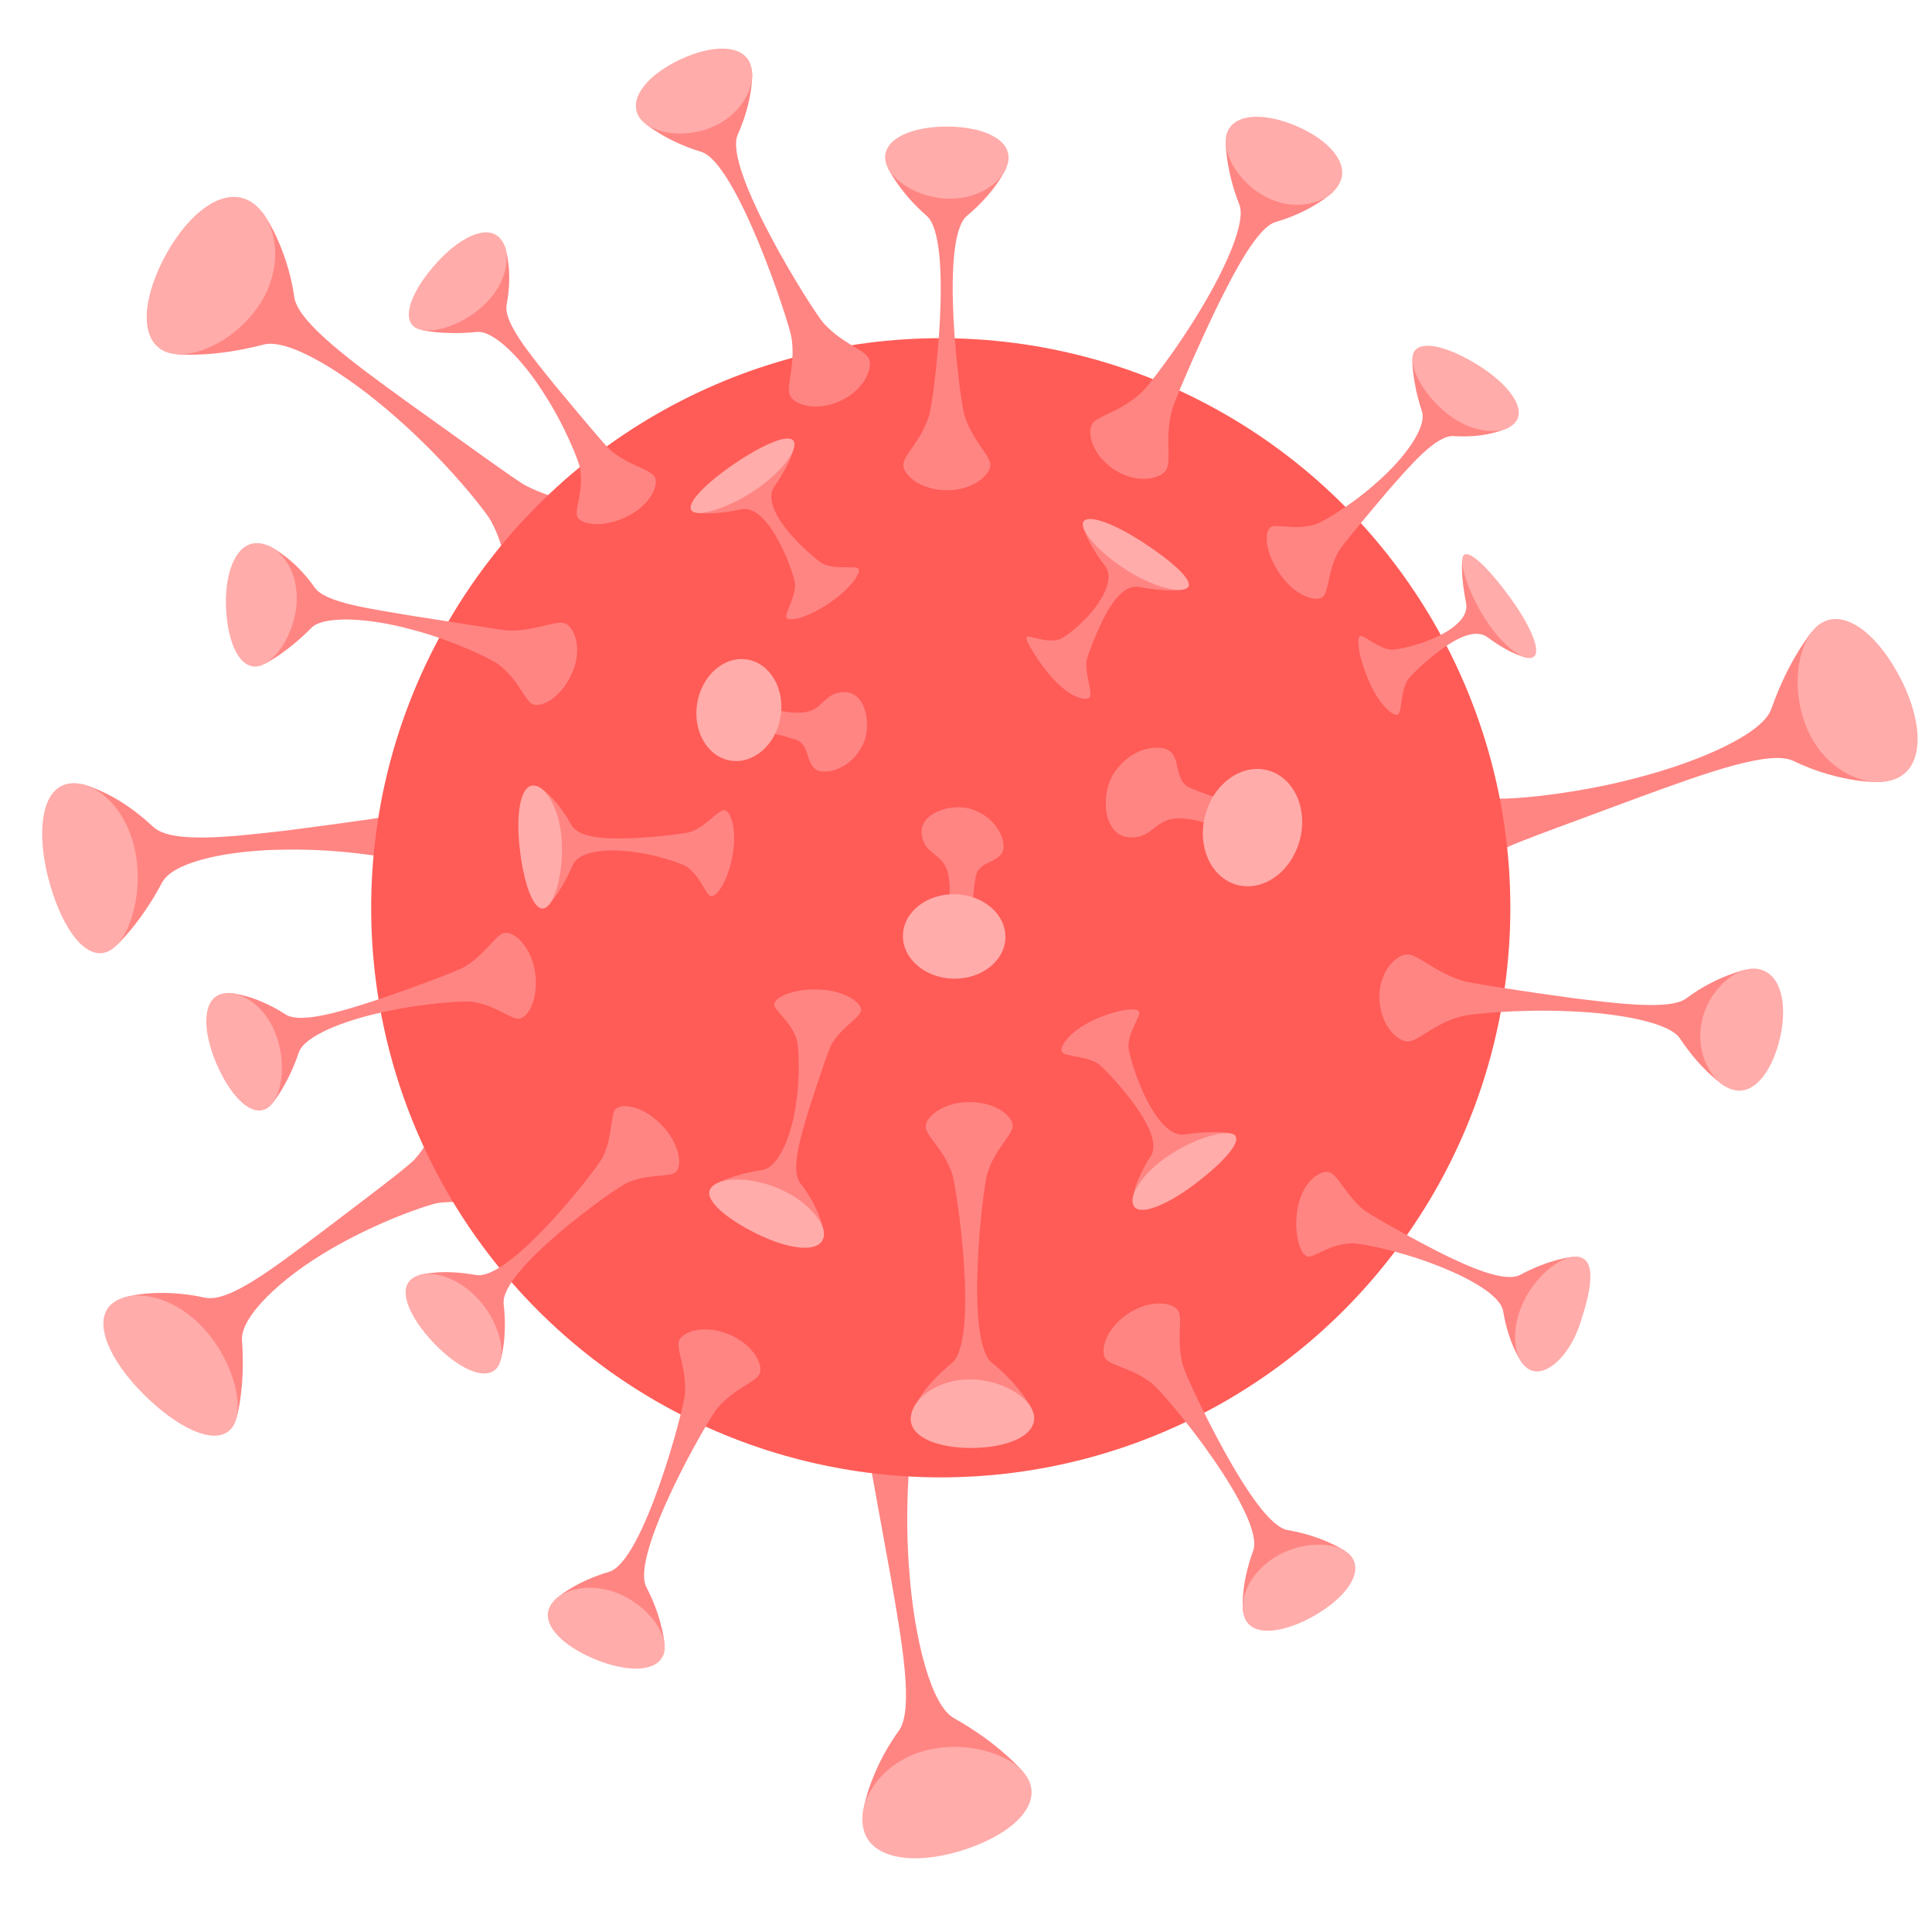 <?xml version="1.0" encoding="utf-8"?>
<!-- Generator: Adobe Illustrator 16.0.0, SVG Export Plug-In . SVG Version: 6.00 Build 0)  -->
<!DOCTYPE svg PUBLIC "-//W3C//DTD SVG 1.1//EN" "http://www.w3.org/Graphics/SVG/1.1/DTD/svg11.dtd">
<svg version="1.1" id="Layer_1" xmlns="http://www.w3.org/2000/svg" xmlns:xlink="http://www.w3.org/1999/xlink" x="0px" y="0px"
	 width="200px" height="200px" viewBox="0 0 200 200" enable-background="new 0 0 200 200" xml:space="preserve">
<g>
	<g>
		<path fill="#FF8583" d="M15.846,85.583c-1.936-1.829-3.798-2.954-5.162-3.586c-1.369-0.65-2.237-0.832-2.237-0.832l1.758,8.438
			l1.741,8.36c0,0,0.628-0.554,1.543-1.647c0.913-1.111,2.121-2.741,3.295-4.962c1.16-2.203,7.094-3.391,12.936-3.401
			c5.847-0.092,11.481,0.941,12.377,1.302c3.122,1.228,4.63,3.645,5.817,3.985c1.177,0.341,3.503-1.94,3.903-6.001
			c0.398-4.05-1.701-6.728-3.057-6.548c-1.346,0.181-3.268,2.355-6.543,3.429c-0.965,0.307-6.785,1.108-12.652,1.866
			C23.681,86.663,17.707,87.342,15.846,85.583z"/>
		<path fill="#FFACAA" d="M6.965,81.149c1.31-0.292,2.891,0.296,4.227,1.583c1.337,1.271,2.424,3.24,2.856,5.676
			c0.432,2.429,0.156,4.86-0.478,6.75c-0.639,1.877-1.637,3.215-2.787,3.472c-2.278,0.498-4.596-3.037-5.812-7.836
			C3.761,86.014,4.322,81.729,6.965,81.149z"/>
	</g>
	<g>
		<path fill="#FF8583" d="M185.63,78.76c2.573,1.254,4.854,1.763,6.512,2.021c1.647,0.233,2.644,0.163,2.644,0.163l-3.622-7.821
			l-3.588-7.749c0,0-0.618,0.743-1.448,2.112c-0.837,1.345-1.871,3.375-2.755,5.881c-0.85,2.552-7.311,5.451-13.938,7.158
			c-6.622,1.767-13.295,2.253-14.403,2.135c-3.851-0.375-6.149-2.358-7.595-2.389c-1.432-0.023-3.573,2.757-3.056,6.808
			c0.512,4.033,3.532,6.141,5.032,5.615c1.489-0.514,3.177-3.101,6.667-5.004c1.029-0.549,7.485-2.869,13.974-5.29
			C176.568,80.033,183.19,77.617,185.63,78.76z"/>
		<path fill="#FFACAA" d="M196.431,80.542c-2.805,1.327-7.416-0.547-9.357-5.094c-1.937-4.542-0.813-9.888,1.716-11.084
			c2.534-1.214,5.823,1.625,8.046,6.042C199.051,74.816,199.221,79.207,196.431,80.542z"/>
	</g>
	<g>
		<path fill="#FF8583" d="M93.06,179.15c-1.683,2.313-2.583,4.471-3.126,6.059c-0.517,1.583-0.622,2.575-0.622,2.575l8.333-2.202
			l8.257-2.18c0,0-0.624-0.74-1.828-1.794c-1.178-1.061-2.996-2.434-5.31-3.74c-2.364-1.282-4.091-8.148-4.617-14.974
			c-0.584-6.827,0.1-13.483,0.411-14.555c1.041-3.726,3.396-5.644,3.677-7.061c0.273-1.405-2.091-3.999-6.17-4.198
			c-4.06-0.198-6.663,2.41-6.406,3.978c0.247,1.556,2.499,3.668,3.764,7.437c0.361,1.11,1.519,7.874,2.771,14.682
			C93.386,170.006,94.611,176.948,93.06,179.15z"/>
		<path fill="#FFACAA" d="M89.42,189.475c-0.817-2.993,1.833-7.208,6.648-8.327c4.81-1.113,9.879,0.928,10.615,3.624
			c0.754,2.709-2.616,5.451-7.353,6.867C94.602,193.054,90.248,192.454,89.42,189.475z"/>
	</g>
	<g>
		<path fill="#FF8583" d="M30.468,30.786c-0.401-2.833-1.256-5.007-1.973-6.526c-0.729-1.496-1.345-2.281-1.345-2.281l-4.45,7.38
			l-4.41,7.312c0,0,0.962,0.096,2.561,0.017c1.583-0.059,3.844-0.34,6.415-1.012c2.59-0.725,8.61,3.004,13.737,7.538
			c5.172,4.497,9.312,9.752,9.836,10.737c1.846,3.399,1.49,6.415,2.274,7.629c0.782,1.199,4.285,1.416,7.353-1.28
			c3.053-2.685,3.106-6.368,1.831-7.315c-1.26-0.945-4.348-0.895-7.879-2.719c-1.031-0.544-6.569-4.595-12.209-8.613
			C36.599,37.58,30.888,33.448,30.468,30.786z"/>
		<path fill="#FFACAA" d="M25.896,20.84c2.67,1.58,3.7,6.45,1.021,10.607c-2.678,4.148-7.738,6.209-10.145,4.787
			c-2.425-1.419-1.916-5.734,0.5-10.05C19.685,21.877,23.227,19.278,25.896,20.84z"/>
	</g>
	<g>
		<path fill="#FF8583" d="M21.229,134.334c-2.591-0.567-4.733-0.554-6.217-0.411c-1.47,0.153-2.294,0.43-2.294,0.43l5.898,6.284
			l5.844,6.226c0,0,0.25-0.79,0.438-2.206c0.195-1.4,0.337-3.418,0.154-5.9c-0.197-2.465,4.149-6.525,9.099-9.393
			c4.924-2.907,10.263-4.697,11.22-4.835c3.282-0.462,5.841,0.811,7.065,0.465c1.224-0.34,2.013-3.556,0.113-7.16
			c-1.9-3.604-4.972-4.795-5.954-3.979c-0.981,0.817-1.42,3.636-3.667,6.154c-0.647,0.733-5.25,4.209-9.896,7.729
			C28.354,131.219,23.711,134.867,21.229,134.334z"/>
		<path fill="#FFACAA" d="M11.464,135.073c0.952-0.89,2.576-1.188,4.355-0.786c1.803,0.412,3.748,1.525,5.391,3.37
			c1.643,1.846,2.693,4.055,3.145,5.97c0.459,1.939,0.313,3.597-0.541,4.396c-1.679,1.633-5.501-0.235-8.993-3.732
			C11.332,140.794,9.599,136.888,11.464,135.073z"/>
	</g>
	<circle fill="#FF5C57" cx="97.387" cy="93.973" r="58.964"/>
	<g>
		<path fill="#FF8583" d="M100.102,22.34c3.038-2.528,4.069-4.958,4.069-4.958h-6.156h-6.1c0,0,1.164,2.49,4.012,4.958
			c2.848,2.467,0.732,19.203,0.253,20.69c-0.823,2.552-2.468,3.923-2.658,4.935s1.582,2.784,4.493,2.784
			c2.91,0,4.682-1.771,4.493-2.784c-0.191-1.012-1.836-2.383-2.659-4.935C99.37,41.543,97.207,24.75,100.102,22.34z"/>
		<path fill="#FFACAA" d="M104.405,16.298c0,2.009-2.545,4.271-6.074,4.271c-3.529,0-6.707-2.262-6.707-4.271
			s2.861-3.196,6.39-3.196C101.545,13.102,104.405,14.289,104.405,16.298z"/>
	</g>
	<g>
		<path fill="#FF8583" d="M132.054,22.984c3.922-1.141,5.975-3.148,5.975-3.148l-5.598-2.563l-5.546-2.54
			c0,0-0.019,2.838,1.408,6.437c0.714,1.793-1.372,6.504-3.959,10.787c-2.559,4.301-5.587,8.155-6.196,8.709
			c-2.091,1.919-4.255,2.288-4.974,3.094c-0.717,0.802-0.215,3.324,2.241,4.889c2.452,1.564,4.982,0.877,5.401-0.165
			c0.417-1.04-0.2-3.167,0.49-5.951c0.205-0.814,2.133-5.383,4.291-9.93C127.772,28.068,130.181,23.528,132.054,22.984z"/>
		<path fill="#FFACAA" d="M138.732,18.85c-0.906,2.019-4.271,3.173-7.456,1.65c-3.184-1.522-5.041-5.017-4.187-6.92
			c0.86-1.905,3.974-1.899,7.214-0.49C137.538,14.496,139.644,16.834,138.732,18.85z"/>
	</g>
	<g>
		<path fill="#FF8583" d="M150.483,45.147c1.826,0.117,3.281-0.109,4.253-0.375c0.982-0.259,1.492-0.543,1.492-0.543l-5.034-3.542
			l-4.988-3.511c0,0-0.019,0.542,0.093,1.479c0.121,0.946,0.357,2.282,0.896,3.919c0.536,1.62-1.713,4.75-4.49,7.211
			c-2.741,2.509-5.908,4.313-6.501,4.492c-2.058,0.645-3.892-0.042-4.607,0.264c-0.71,0.3-0.759,2.512,0.91,4.901
			c1.665,2.384,3.915,2.954,4.491,2.278c0.568-0.67,0.49-2.666,1.558-4.627c0.32-0.573,2.733-3.46,5.169-6.336
			C146.211,47.916,148.727,45.037,150.483,45.147z"/>
		<path fill="#FFACAA" d="M156.953,43.595c-0.987,1.457-4.201,1.486-7.002-0.665c-2.797-2.151-4.337-5.383-3.531-6.574
			c0.821-1.195,3.69-0.392,6.68,1.499C156.075,39.737,157.945,42.147,156.953,43.595z"/>
	</g>
	<g>
		<path fill="#FF8583" d="M153.999,65.974c2.605,1.946,4.181,2.137,4.181,2.137l-3.419-5.119l-3.388-5.073
			c0,0-0.201,1.533,0.396,4.524c0.302,1.494-1.446,2.798-3.384,3.643c-1.938,0.853-4.039,1.23-4.437,1.167
			c-1.384-0.208-2.634-1.427-3.081-1.425c-0.448,0.01-0.338,1.897,0.8,4.578c1.136,2.679,2.711,3.92,3.081,3.525
			c0.38-0.391,0.24-2.156,0.898-3.426c0.199-0.372,1.734-1.933,3.45-3.202C150.822,66.036,152.753,65.049,153.999,65.974z"/>
		<path fill="#FFACAA" d="M158.754,68.005c-0.837,0.57-3.128-0.984-5.026-3.96c-1.896-2.976-2.808-6.166-2.149-6.616
			c0.668-0.45,2.699,1.606,4.773,4.466C158.421,64.75,159.59,67.439,158.754,68.005z"/>
	</g>
	<g>
		<path fill="#FF8583" d="M117.952,60.764c3.186,0.612,4.618,0.247,4.618,0.247l-5.241-3.228l-5.192-3.199
			c0,0,0.396,1.579,2.254,3.998c0.926,1.209-0.032,3.145-1.372,4.75c-1.332,1.622-3.047,2.808-3.432,2.882
			c-1.323,0.345-2.887-0.404-3.239-0.31c-0.187,0.067-0.048,0.486,0.351,1.175c0.402,0.696,1.042,1.701,1.986,2.808
			c0.945,1.106,1.876,1.842,2.651,2.191c0.78,0.351,1.361,0.332,1.479,0.063c0.272-0.558-0.448-2.201-0.354-3.645
			c0.054-0.428,0.796-2.504,1.74-4.396C115.166,62.207,116.43,60.469,117.952,60.764z"/>
		<path fill="#FFACAA" d="M123.016,60.74c-0.45,0.723-3.151,0.266-6.16-1.578c-3.011-1.843-5.199-4.357-4.7-5.162
			c0.497-0.804,3.237,0.232,6.19,2.161C121.304,58.091,123.463,60.016,123.016,60.74z"/>
	</g>
	<g>
		<path fill="#FF8583" d="M119.113,119.711c-1.813,2.795-1.875,4.533-1.875,4.533l5.081-3.476l5.033-3.444
			c0,0-1.645-0.344-4.733,0.119c-1.546,0.237-3.071-1.815-4.139-4.06c-1.077-2.24-1.691-4.649-1.666-5.104
			c0.062-1.572,1.191-2.959,1.127-3.485c-0.061-0.522-1.982-0.425-4.639,0.761c-2.662,1.188-3.765,2.978-3.322,3.402
			c0.438,0.423,2.245,0.324,3.631,1.113c0.401,0.238,2.177,2.038,3.666,4.049C118.761,116.138,119.97,118.378,119.113,119.711z"/>
		<path fill="#FFACAA" d="M117.4,124.891c-0.677-0.968,0.761-3.421,3.714-5.352c2.954-1.93,6.235-2.722,6.777-1.95
			c0.541,0.782-1.438,2.904-4.261,5.032C120.817,124.741,118.076,125.861,117.4,124.891z"/>
	</g>
	<g>
		<path fill="#FF8583" d="M80.158,50.375c1.852-2.678,2.07-4.188,2.07-4.188l-5.089,3.464l-5.042,3.432c0,0,1.612,0.298,4.609-0.359
			c2.997-0.656,5.613,6.944,5.604,7.784c-0.014,1.44-1.016,2.892-0.91,3.386c0.107,0.495,2.034,0.176,4.44-1.461
			c2.405-1.638,3.408-3.314,2.987-3.594c-0.421-0.281-2.138,0.119-3.484-0.396C84.56,58.143,78.392,52.927,80.158,50.375z"/>
		<path fill="#FFACAA" d="M82.139,45.638c0.524,0.77-0.99,3.068-3.908,5.054c-2.917,1.987-6.134,2.908-6.658,2.139
			c-0.524-0.77,1.532-2.834,4.449-4.82C78.94,46.024,81.615,44.868,82.139,45.638z"/>
	</g>
	<g>
		<path fill="#FF8583" d="M59.132,85.372c-1.651-2.972-3.302-3.878-3.302-3.878l0.48,6.137l0.475,6.081c0,0,1.224-1.263,2.515-4.167
			c0.639-1.449,3.463-1.732,6.176-1.369c2.72,0.33,5.267,1.279,5.656,1.568c1.363,0.988,1.875,2.735,2.396,3.005
			c0.515,0.271,1.78-1.307,2.301-4.173c0.521-2.861-0.265-4.797-0.925-4.705c-0.654,0.093-1.733,1.588-3.347,2.227
			c-0.477,0.184-3.26,0.528-6.037,0.668C62.739,86.874,59.924,86.792,59.132,85.372z"/>
		<path fill="#FFACAA" d="M55.125,81.318c1.291-0.118,2.869,2.348,3.035,5.875c0.164,3.525-0.881,6.762-1.935,6.859
			c-1.063,0.092-2.015-2.675-2.418-6.185C53.405,84.364,53.836,81.43,55.125,81.318z"/>
	</g>
	<g>
		<path fill="#FF8583" d="M78.947,121.103c-1.725,0.282-2.953,0.66-3.774,0.968c-0.808,0.311-1.197,0.558-1.197,0.558l5.667,2.406
			l5.614,2.383c0,0-0.077-0.554-0.417-1.448c-0.329-0.892-0.939-2.124-1.967-3.442c-1.036-1.333-0.09-4.543,0.869-7.71
			c1.011-3.143,2.068-6.275,2.369-6.781c1.044-1.709,2.755-2.589,3.002-3.333c0.249-0.752-1.459-2.163-4.365-2.266
			c-2.912-0.103-4.735,0.958-4.595,1.614c0.138,0.666,1.718,1.695,2.317,3.523c0.179,0.521,0.436,3.722-0.104,6.933
			C81.88,117.724,80.578,120.843,78.947,121.103z"/>
		<path fill="#FFACAA" d="M73.489,123.162c0.504-1.128,3.388-1.54,6.692-0.304c3.309,1.231,5.654,3.997,5.013,5.436
			c-0.629,1.432-3.613,1.006-6.779-0.538C75.235,126.209,72.989,124.299,73.489,123.162z"/>
	</g>
	<g>
		<path fill="#FF8583" d="M98.517,141.129c-3.01,2.438-4.014,4.762-4.014,4.762l6.155-0.069l6.1-0.069c0,0-1.191-2.356-4.064-4.671
			c-2.874-2.313-0.938-18.253-0.475-19.673c0.794-2.436,2.424-3.759,2.604-4.724c0.179-0.964-1.612-2.63-4.521-2.596
			c-2.91,0.032-4.664,1.737-4.462,2.697c0.201,0.961,1.86,2.246,2.709,4.662C99.044,122.859,101.387,138.804,98.517,141.129z"/>
		<path fill="#FFACAA" d="M94.28,146.924c-0.021-1.911,2.5-4.09,6.028-4.131c3.529-0.038,6.731,2.075,6.752,3.987
			c0.023,1.911-2.827,3.07-6.355,3.111C97.175,149.93,94.302,148.836,94.28,146.924z"/>
	</g>
	<g>
		<path fill="#FF8583" d="M49.255,131.988c-3.684-0.683-5.919,0.029-5.919,0.029l4.251,4.45l4.214,4.411c0,0,0.757-2.334,0.338-5.87
			c-0.419-3.537,11.536-12.033,12.799-12.577c2.168-0.935,4.165-0.565,4.931-1.034c0.766-0.469,0.653-2.812-1.358-4.916
			c-2.01-2.104-4.345-2.325-4.848-1.581c-0.504,0.742-0.228,2.754-1.26,4.877C61.802,121.017,52.766,132.641,49.255,131.988z"/>
		<path fill="#FFACAA" d="M42.494,132.497c1.26-1.203,4.436-0.718,6.874,1.834s3.215,6.205,1.955,7.407
			c-1.26,1.204-3.98-0.153-6.418-2.706C42.466,136.48,41.233,133.7,42.494,132.497z"/>
	</g>
	<g>
		<path fill="#FF8583" d="M63.051,162.715c-3.738,1.099-5.586,2.877-5.586,2.877l5.691,2.346l5.64,2.324c0,0-0.16-2.667-1.883-5.957
			c-1.724-3.289,6.394-17.434,7.384-18.578c1.701-1.968,3.727-2.565,4.274-3.398c0.548-0.831-0.437-3.089-3.127-4.198
			c-2.691-1.109-4.981-0.202-5.179,0.774c-0.196,0.978,0.819,2.829,0.64,5.422C70.8,145.839,66.616,161.664,63.051,162.715z"/>
		<path fill="#FFACAA" d="M56.849,166.471c0.74-1.795,3.925-2.845,7.188-1.498c3.263,1.343,5.368,4.573,4.627,6.369
			c-0.74,1.797-3.821,1.766-7.085,0.419C58.317,170.417,56.109,168.268,56.849,166.471z"/>
	</g>
	<g>
		<path fill="#FF8583" d="M129.73,160.534c-1.355,3.666-1.069,6.204-1.069,6.204l5.317-3.103l5.269-3.074
			c0,0-2.247-1.539-5.929-2.161c-1.843-0.312-4.398-4.241-6.616-8.244c-2.207-4.008-4.071-8.104-4.266-8.848
			c-0.661-2.545-0.024-4.57-0.412-5.508c-0.389-0.939-2.826-1.415-5.251,0.196s-2.955,4.019-2.261,4.733
			c0.695,0.714,2.802,0.924,4.84,2.566c0.592,0.477,3.558,3.859,6.162,7.622C128.131,154.669,130.376,158.79,129.73,160.534z"/>
		<path fill="#FFACAA" d="M128.985,167.76c-0.969-1.673,0.11-4.845,3.147-6.645c3.036-1.801,6.909-1.496,7.905,0.225
			c0.996,1.719-0.905,4.157-3.968,5.91C133.008,169.005,129.958,169.434,128.985,167.76z"/>
	</g>
	<g>
		<path fill="#FF8583" d="M155.603,135.735c0.605,3.649,2.048,5.47,2.048,5.47l2.612-5.573l2.587-5.525c0,0-2.353,0.178-5.458,1.856
			c-1.552,0.843-5.264-0.732-8.783-2.528c-3.506-1.807-6.912-3.77-7.456-4.196c-1.787-1.501-2.544-3.418-3.438-3.85
			c-0.418-0.226-1.203,0.012-1.898,0.67c-0.695,0.657-1.277,1.732-1.512,3.17c-0.233,1.435-0.087,2.662,0.154,3.512
			c0.244,0.848,0.604,1.323,0.999,1.347c0.751,0,2.217-1.309,4.479-1.386c0.646-0.046,4.43,0.658,8.123,2.031
			C151.749,132.089,155.312,133.999,155.603,135.735z"/>
		<path fill="#FFACAA" d="M158.417,141.819c-1.622-0.748-2.217-3.858-0.712-7.046c1.51-3.194,4.612-5.23,6.056-4.564
			c1.452,0.675,0.907,3.515-0.209,6.872C162.438,140.436,160.024,142.575,158.417,141.819z"/>
	</g>
	<g>
		<path fill="#FF8583" d="M173.898,107.489c2.266,3.432,4.606,4.922,4.606,4.922l1.139-6.049l1.13-5.994
			c0,0-3.049,0.613-6.229,2.995c-1.597,1.195-6.884,0.574-12.06-0.085c-5.165-0.71-10.238-1.491-11.071-1.749
			c-2.834-0.892-4.393-2.525-5.549-2.712c-1.16-0.186-3.143,1.628-3.063,4.535c0.079,2.913,2.029,4.644,3.115,4.45
			c1.091-0.192,2.578-1.851,5.404-2.604c0.817-0.222,5.876-0.752,11.063-0.514C167.571,104.872,172.825,105.858,173.898,107.489z"/>
		<path fill="#FFACAA" d="M179.601,112.863c-2.092-0.42-4.054-3.326-3.49-6.81c0.564-3.485,3.657-6.192,5.942-5.734
			c2.281,0.447,3.004,3.541,2.246,6.983C183.543,110.755,181.697,113.272,179.601,112.863z"/>
	</g>
	<g>
		<path fill="#FF8583" d="M32.591,60.841c-1.129-1.613-2.343-2.726-3.269-3.397c-0.926-0.689-1.559-0.96-1.559-0.96l-0.191,6.153
			l-0.188,6.096c0,0,0.569-0.279,1.454-0.877c0.886-0.616,2.091-1.528,3.389-2.855c1.281-1.312,5.996-1.047,10.382,0.167
			c4.41,1.138,8.387,3.14,8.974,3.593c2.062,1.557,2.654,3.569,3.454,4.084c0.79,0.514,2.99-0.47,4.171-3.136
			c1.178-2.656,0.196-5.006-0.857-5.214c-1.043-0.205-2.939,0.808-5.609,0.784c-0.784-0.015-5.297-0.81-9.862-1.494
			C38.321,63.019,33.675,62.396,32.591,60.841z"/>
		<path fill="#FFACAA" d="M26.63,56.223c1.057,0.014,2.161,0.692,2.944,1.817c0.788,1.112,1.25,2.669,1.128,4.433
			c-0.121,1.758-0.777,3.391-1.595,4.594c-0.822,1.187-1.809,1.946-2.715,1.935c-1.793-0.033-2.92-2.859-3.003-6.396
			C23.306,59.087,24.497,56.186,26.63,56.223z"/>
	</g>
	<g>
		<path fill="#FF8583" d="M52.447,31.552c0.353-1.856,0.307-3.398,0.157-4.452c-0.141-1.064-0.371-1.648-0.371-1.648l-4.337,4.368
			l-4.298,4.328c0,0,0.565,0.145,1.561,0.246c1.005,0.09,2.43,0.153,4.201-0.03c1.751-0.185,4.716,2.841,6.899,6.292
			c2.239,3.418,3.679,7.153,3.787,7.818c0.397,2.313-0.532,4.103-0.311,4.932c0.217,0.822,2.453,1.361,5.084,0.108
			c2.624-1.25,3.495-3.502,2.888-4.251c-0.604-0.743-2.635-1.09-4.496-2.642c-0.542-0.462-3.173-3.631-5.825-6.812
			C54.78,36.582,52.107,33.337,52.447,31.552z"/>
		<path fill="#FFACAA" d="M51.668,24.57c1.384,1.329,0.997,4.631-1.592,7.032c-2.589,2.397-6.157,3.242-7.313,2.136
			c-1.155-1.121,0.048-3.878,2.416-6.506C47.535,24.615,50.295,23.238,51.668,24.57z"/>
	</g>
	<g>
		<path fill="#FF8583" d="M76.371,13.943c1.633-3.665,1.494-6.383,1.494-6.383l-5.571,2.619l-5.52,2.596
			c0,0,2.152,1.841,5.818,2.945c3.666,1.104,9.136,17.708,9.358,19.307c0.381,2.745-0.503,4.731-0.227,5.762
			c0.275,1.03,2.659,1.939,5.293,0.701c2.633-1.239,3.455-3.655,2.836-4.523c-0.618-0.87-2.711-1.456-4.583-3.5
			C84.18,32.274,74.813,17.437,76.371,13.943z"/>
		<path fill="#FFACAA" d="M77.598,6.442c0.886,1.886-0.418,5.091-3.613,6.592c-3.193,1.502-7.066,0.732-7.953-1.154
			c-0.887-1.885,1.18-4.216,4.373-5.717C73.599,4.662,76.71,4.557,77.598,6.442z"/>
	</g>
	<g>
		<path fill="#FF8583" d="M29.553,105.009c-3.22-2.089-5.776-2.209-5.776-2.209l2.213,5.743l2.192,5.693c0,0,1.595-1.862,2.75-5.286
			c0.572-1.707,4.671-3.317,8.844-4.204c4.166-0.93,8.346-1.15,9.046-1.051c2.427,0.33,3.926,1.736,4.839,1.764
			c0.909,0.028,2.169-1.972,1.719-4.85c-0.451-2.873-2.387-4.353-3.299-3.994c-0.908,0.357-1.878,2.2-4.015,3.489
			c-0.629,0.375-4.613,1.894-8.686,3.288C35.292,104.747,31.092,106.008,29.553,105.009z"/>
		<path fill="#FFACAA" d="M22.729,102.956c1.795-0.713,4.695,0.944,5.881,4.271c1.183,3.323,0.408,6.982-1.205,7.626
			c-1.622,0.638-3.678-1.598-5.046-4.856C20.993,106.747,20.933,103.663,22.729,102.956z"/>
	</g>
	<g>
		<path fill="#FF8583" d="M123.195,81.562c-1.726-0.736-0.885-3.122-2.276-3.923c-0.932-0.535-3.815-0.37-5.626,2.439
			c-1.418,2.201-1.081,6.419,1.578,6.599c2.656,0.18,2.592-2.205,5.63-1.951c3.037,0.253,4.555,1.708,4.555,1.708l1.835-1.329
			l-0.759-1.962C128.132,83.144,126.065,82.785,123.195,81.562z"/>
		
			<ellipse transform="matrix(0.966 0.259 -0.259 0.966 26.654 -30.676)" fill="#FFACAA" cx="129.607" cy="85.696" rx="5.061" ry="6.139"/>
	</g>
	<g>
		<path fill="#FF8583" d="M82.353,76.555c1.545,0.493,1.014,2.612,2.275,3.188c0.843,0.386,3.311,0.011,4.641-2.55
			c1.042-2.007,0.411-5.607-1.888-5.547c-2.3,0.06-2.053,2.104-4.685,2.132c-2.632,0.027-4.055-1.102-4.055-1.102l-1.47,1.291
			l0.811,1.625C77.982,75.592,79.788,75.734,82.353,76.555z"/>
		
			<ellipse transform="matrix(-0.986 -0.168 0.168 -0.986 139.573 158.847)" fill="#FFACAA" cx="76.508" cy="73.518" rx="4.37" ry="5.302"/>
	</g>
	<g>
		<path fill="#FF8583" d="M101.008,90.725c0.268-1.6,2.44-1.378,2.829-2.709c0.261-0.89-0.465-3.278-3.19-4.226
			c-2.136-0.742-5.608,0.398-5.218,2.665c0.389,2.268,2.377,1.729,2.782,4.33c0.404,2.601-0.508,4.171-0.508,4.171l1.489,1.27
			l1.492-1.036C100.684,95.189,100.564,93.381,101.008,90.725z"/>
		
			<ellipse transform="matrix(-0.025 1 -1 -0.025 198.193 0.523)" fill="#FFACAA" cx="98.841" cy="96.946" rx="4.37" ry="5.303"/>
	</g>
</g>
</svg>
